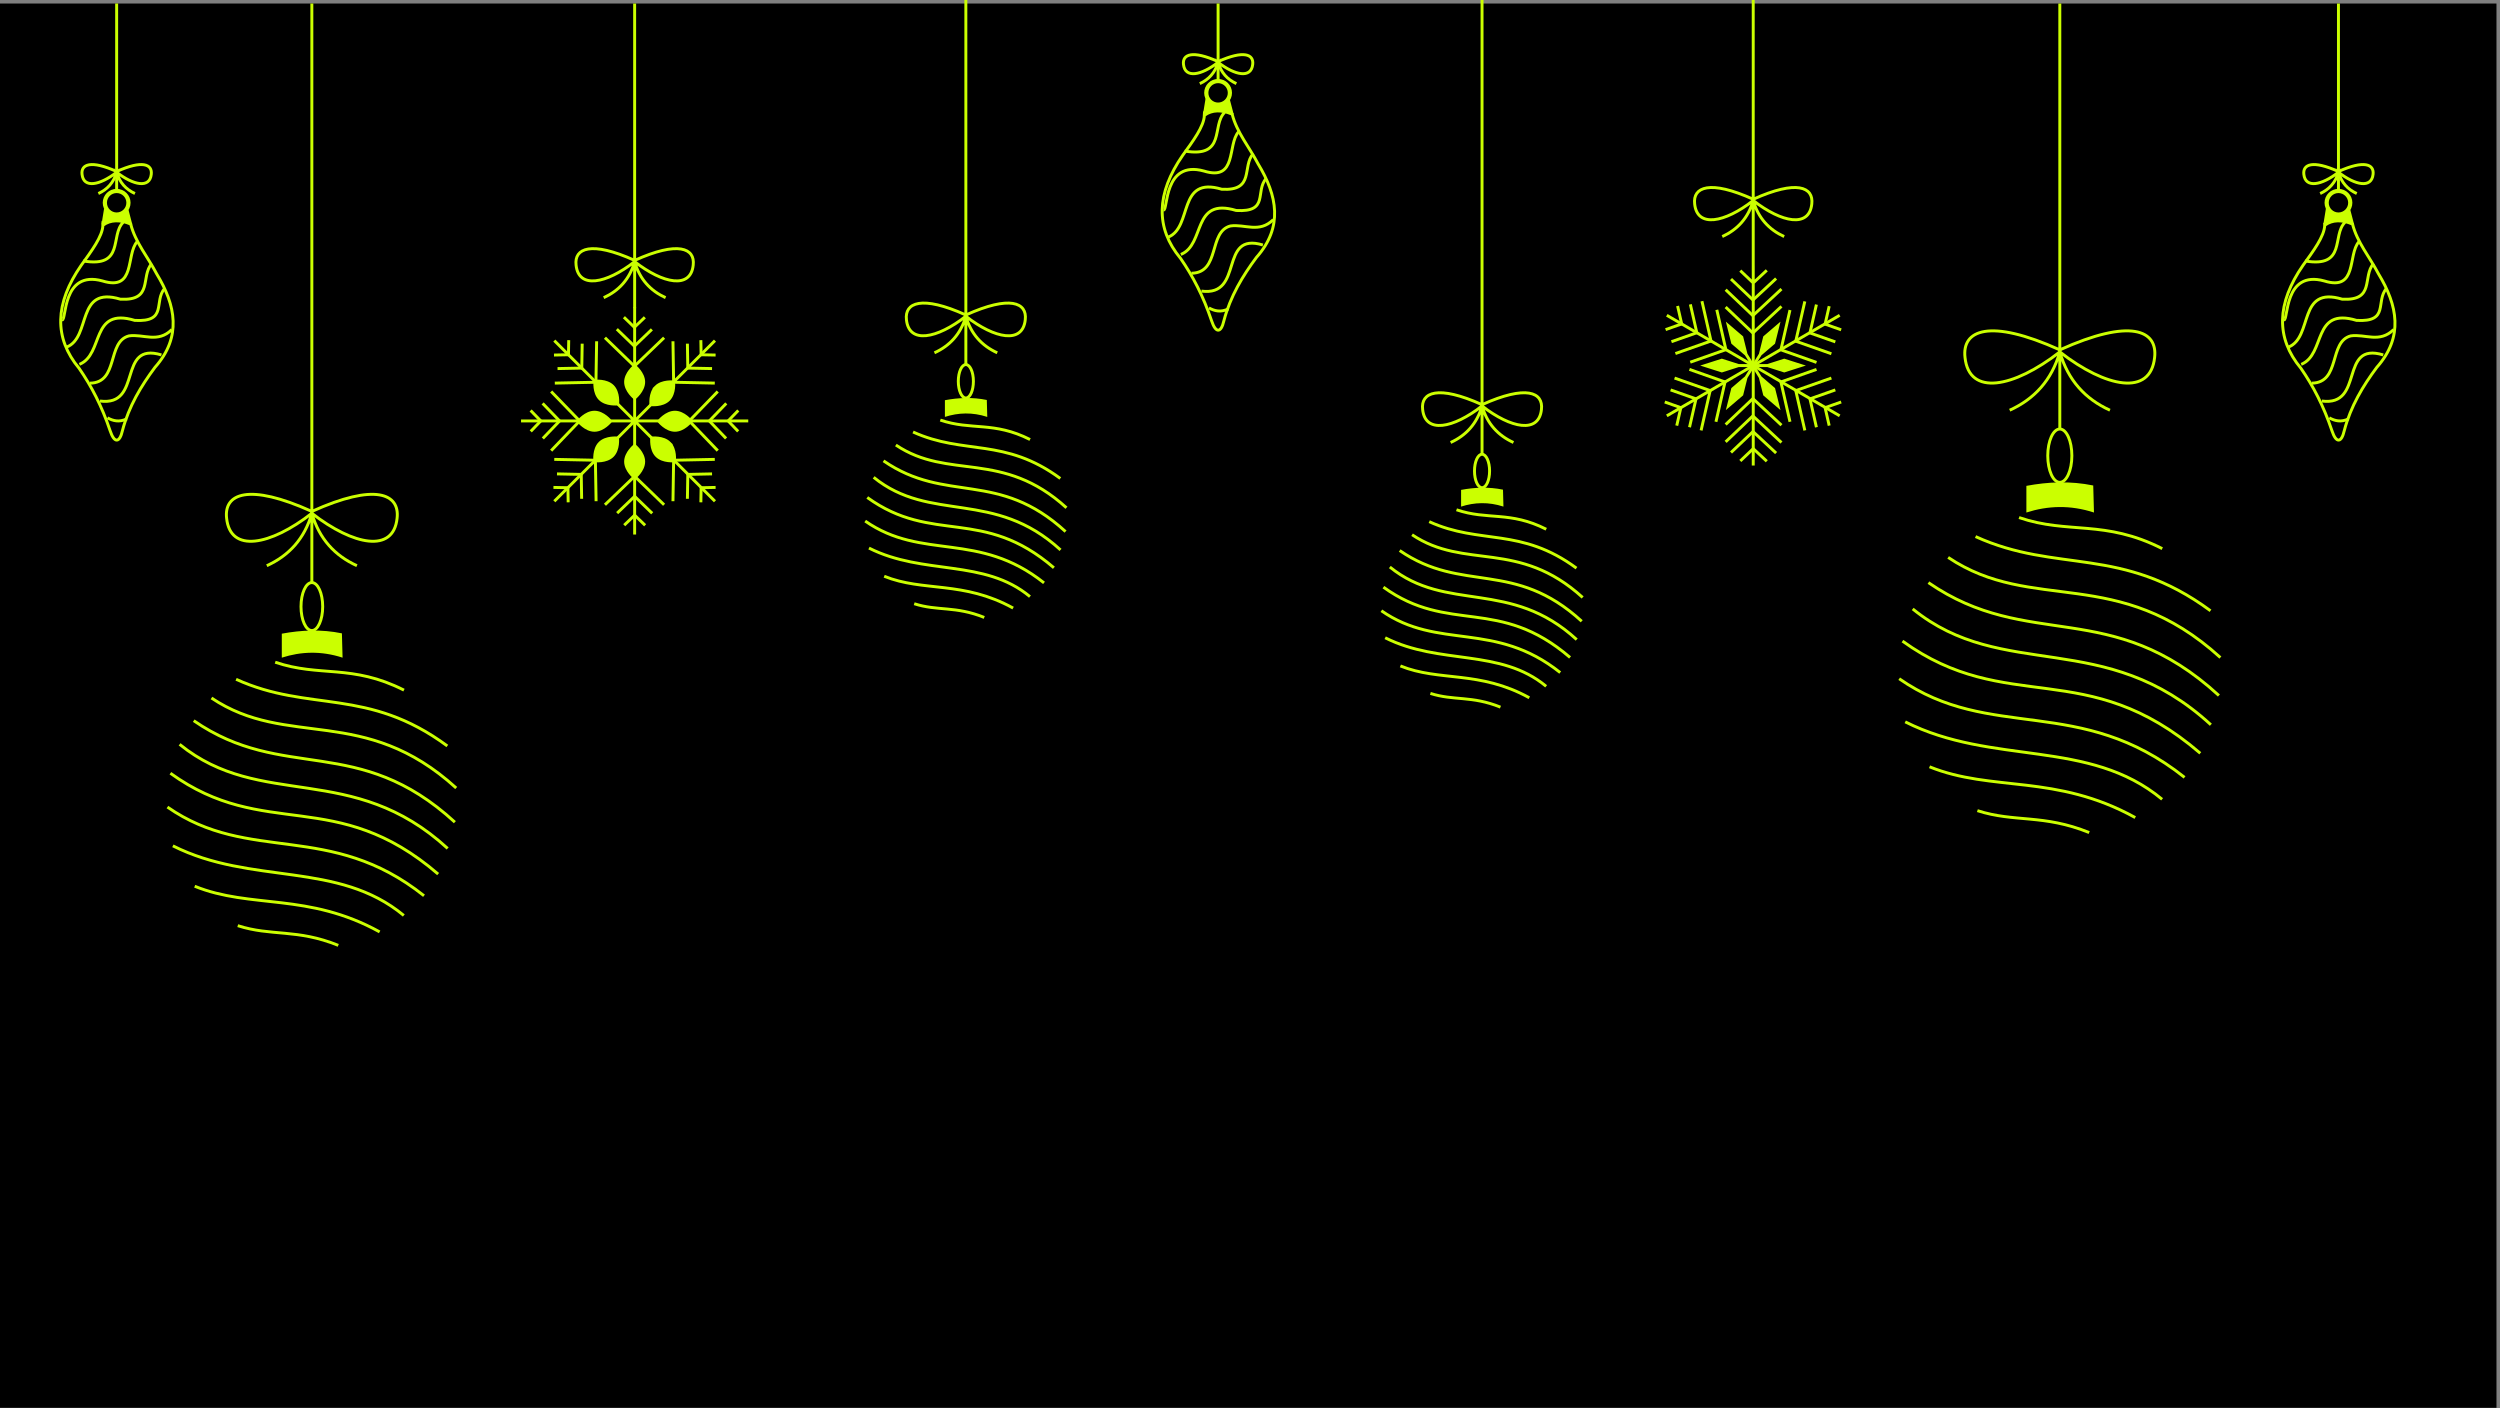 <?xml version="1.0" encoding="UTF-8"?> <svg xmlns="http://www.w3.org/2000/svg" width="4112" height="2316" fill="none"><rect width="100%" height="100%" fill="#808080" stroke="none"/><g clip-path="url(#a)"><path fill="#000" d="M4106.2 5.763H0V2315.5h4106.2z"></path><path stroke="#CBFF00" stroke-miterlimit="22.93" stroke-width="4.841" d="M1043.86 5.763v501.024M1043.86 428.288c-71.782-32.42-99.591-20.028-96.335 7.723 4.121 39.654 49.192 30.979 96.335-5.59-8.3 28.875-25.99 47.866-50.918 59.191M1043.86 428.288c71.79-32.42 99.6-20.028 96.34 7.723-4.12 39.654-49.19 30.979-96.34-5.59 8.3 28.875 26 47.866 50.92 59.191M512.926 5.763v952.482M512.925 841.188c-104.435-47.203-144.895-29.135-140.198 11.239 6.023 57.693 71.555 45.071 140.198-8.127-12.074 42.016-37.808 69.624-74.119 86.165M512.926 841.188c104.435-47.203 144.895-29.135 140.198 11.239-6.023 57.693-71.555 45.071-140.198-8.127 12.074 42.016 37.809 69.624 74.119 86.165M3846.3 5.763v308.321"></path><path stroke="#CBFF00" stroke-miterlimit="22.93" stroke-width="6.916" d="M3846.29 314.084c10.72 0 19.43 8.703 19.43 19.423s-8.71 19.423-19.43 19.423-19.42-8.703-19.42-19.423 8.7-19.423 19.42-19.423Z"></path><path stroke="#CBFF00" stroke-miterlimit="22.93" stroke-width="4.841" d="M3846.29 282.096c-42.42-19.164-58.84-11.844-56.94 4.553 2.45 23.429 29.08 18.3 56.94-3.314-4.9 17.06-15.36 28.27-30.08 34.985M3846.3 282.096c42.42-19.164 58.84-11.844 56.94 4.553-2.45 23.429-29.08 18.3-56.94-3.314 4.89 17.06 15.36 28.27 30.08 34.985M3823.76 370.365c12.79-9.107 28.15-9.28 45.68-1.787 7.4 29.653 28.47 54.581 42.7 81.871 31.41 51.699 41.73 103.686-2.82 153.8-22.59 30.345-42.82 63.629-53.54 104.262-4.41 19.568-13.12 21.383-20.18 0-13.6-40.633-31.09-73.888-51-102.648-41.82-50.201-40.06-106.827 3.54-169.679 16.89-23.457 34.87-47.232 35.59-65.848z"></path><path stroke="#CBFF00" stroke-miterlimit="22.93" stroke-width="4.841" d="M3791.22 429.21c68.96 11.758 43.89-42.333 65.82-63.485"></path><path stroke="#CBFF00" stroke-miterlimit="22.93" stroke-width="4.841" d="M3756.56 526.182c7.46 1.787-.44-82.505 66.42-64.062 55.45 17.233 38.01-43.111 57.03-64.667"></path><path stroke="#CBFF00" stroke-miterlimit="22.93" stroke-width="4.841" d="M3764.19 570.849c40.98-16.455 14.56-101.006 88.19-78.758 54.86 3.141 32.7-37.233 51.72-58.789"></path><path stroke="#CBFF00" stroke-miterlimit="22.93" stroke-width="4.841" d="M3785 599.292c40.98-16.454 17.49-94.55 91.12-72.303 54.87 3.141 30.38-31.354 49.37-52.909"></path><path stroke="#CBFF00" stroke-miterlimit="22.93" stroke-width="4.841" d="M3802.4 630.243c47.84-.663 27.5-68.298 64.15-77.779 23.49-3.458 47.55 12.478 70.46-10.403"></path><path stroke="#CBFF00" stroke-miterlimit="22.93" stroke-width="4.841" d="M3818.86 659.608c71.33 9.394 27.52-98.096 101.09-75.82M3831.19 687.244c9.28 5.158 19.34 7.579 31.73 1.758"></path><path fill="#CBFF00" fill-rule="evenodd" d="m3872.03 369.039-14.5-4.438-11.29-1.383-11.59 1.7-13.25 4.294 4.29-26.541 15.39 9.539 14.18-1.47 10.37-6.167z" clip-rule="evenodd"></path><path stroke="#CBFF00" stroke-miterlimit="22.93" stroke-width="4.841" d="M191.868 5.763v308.321"></path><path stroke="#CBFF00" stroke-miterlimit="22.93" stroke-width="6.916" d="M191.868 314.084c10.72 0 19.423 8.703 19.423 19.423s-8.703 19.423-19.423 19.423-19.423-8.703-19.423-19.423 8.703-19.423 19.423-19.423Z"></path><path stroke="#CBFF00" stroke-miterlimit="22.93" stroke-width="4.841" d="M191.868 282.096c-42.42-19.164-58.846-11.844-56.944 4.553 2.45 23.429 29.077 18.3 56.944-3.314-4.899 17.06-15.36 28.27-30.086 34.985M191.868 282.096c42.42-19.164 58.846-11.844 56.944 4.553-2.45 23.429-29.077 18.3-56.944-3.314 4.899 17.06 15.36 28.27 30.086 34.985M169.304 370.365c12.795-9.107 28.155-9.28 45.676-1.787 7.406 29.653 28.472 54.581 42.708 81.871 31.411 51.699 41.728 103.686-2.824 153.8-22.594 30.345-42.824 63.629-53.544 104.262-4.409 19.568-13.112 21.383-20.172 0-13.602-40.633-31.094-73.888-51.007-102.648-41.815-50.201-40.057-106.827 3.573-169.679 16.887-23.457 34.869-47.232 35.59-65.848z"></path><path stroke="#CBFF00" stroke-miterlimit="22.93" stroke-width="4.841" d="M136.797 429.21c68.961 11.758 43.89-42.333 65.82-63.485"></path><path stroke="#CBFF00" stroke-miterlimit="22.93" stroke-width="4.841" d="M102.13 526.182c7.463 1.787-.433-82.505 66.424-64.062 55.446 17.233 38.011-43.111 57.031-64.667"></path><path stroke="#CBFF00" stroke-miterlimit="22.93" stroke-width="4.841" d="M109.767 570.849c40.978-16.455 14.553-101.006 88.182-78.758 54.869 3.141 32.708-37.233 51.727-58.789"></path><path stroke="#CBFF00" stroke-miterlimit="22.93" stroke-width="4.841" d="M130.573 599.292c40.979-16.454 17.492-94.55 91.121-72.303 54.869 3.141 30.374-31.354 49.365-52.909"></path><path stroke="#CBFF00" stroke-miterlimit="22.93" stroke-width="4.841" d="M147.979 630.243c47.837-.663 27.492-68.298 64.148-77.779 23.487-3.458 47.549 12.478 70.459-10.403"></path><path stroke="#CBFF00" stroke-miterlimit="22.93" stroke-width="4.841" d="M164.434 659.608c71.324 9.394 27.521-98.096 101.092-75.82M176.768 687.244c9.279 5.158 19.336 7.579 31.728 1.758"></path><path fill="#CBFF00" fill-rule="evenodd" d="m217.602 369.039-14.495-4.438-11.326-1.383-11.556 1.7-13.285 4.294 4.323-26.541 15.389 9.539 14.149-1.47 10.403-6.167z" clip-rule="evenodd"></path><path stroke="#CBFF00" stroke-miterlimit="22.93" stroke-width="4.841" d="M2003.52 5.763V133.31"></path><path stroke="#CBFF00" stroke-miterlimit="22.93" stroke-width="6.916" d="M2003.52 133.311c10.72 0 19.42 8.702 19.42 19.423s-8.7 19.423-19.42 19.423-19.42-8.703-19.42-19.423c0-10.721 8.7-19.423 19.42-19.423Z"></path><path stroke="#CBFF00" stroke-miterlimit="22.93" stroke-width="4.841" d="M2003.52 101.294c-42.42-19.164-58.85-11.844-56.94 4.553 2.45 23.429 29.07 18.3 56.94-3.314-4.9 17.06-15.36 28.27-30.09 34.985M2003.52 101.294c42.42-19.164 58.85-11.844 56.94 4.553-2.45 23.429-29.07 18.3-56.94-3.314 4.9 17.06 15.36 28.27 30.09 34.985M1980.98 189.563c12.8-9.107 28.16-9.28 45.68-1.787 7.41 29.653 28.47 54.581 42.71 81.871 31.41 51.699 41.73 103.686-2.83 153.8-22.59 30.345-42.82 63.629-53.54 104.262-4.41 19.567-13.08 21.383-20.17 0-13.6-40.633-31.1-73.888-51.01-102.648-41.81-50.201-40.05-106.828 3.55-169.679 16.88-23.457 34.87-47.232 35.59-65.848z"></path><path stroke="#CBFF00" stroke-miterlimit="22.93" stroke-width="4.841" d="M1948.45 248.408c68.96 11.758 43.89-42.333 65.82-63.485"></path><path stroke="#CBFF00" stroke-miterlimit="22.93" stroke-width="4.841" d="M1913.78 345.38c7.47 1.787-.43-82.505 66.43-64.062 55.44 17.233 38.01-43.111 57.03-64.667"></path><path stroke="#CBFF00" stroke-miterlimit="22.93" stroke-width="4.841" d="M1921.42 390.047c40.98-16.455 14.55-101.006 88.18-78.758 54.87 3.141 32.71-37.233 51.73-58.789"></path><path stroke="#CBFF00" stroke-miterlimit="22.93" stroke-width="4.841" d="M1942.22 418.519c40.98-16.455 17.5-94.551 91.13-72.304 54.87 3.142 30.37-31.353 49.36-52.909"></path><path stroke="#CBFF00" stroke-miterlimit="22.93" stroke-width="4.841" d="M1959.63 449.44c47.84-.662 27.49-68.298 64.15-77.779 23.48-3.458 47.55 12.479 70.46-10.403"></path><path stroke="#CBFF00" stroke-miterlimit="22.93" stroke-width="4.841" d="M1976.09 478.806c71.32 9.394 27.52-98.096 101.09-75.82M1988.42 506.442c9.28 5.158 19.34 7.579 31.73 1.758"></path><path fill="#CBFF00" fill-rule="evenodd" d="m2029.25 188.237-14.49-4.438-11.3-1.383-11.58 1.7-13.26 4.294 4.3-26.541 15.38 9.539 14.18-1.47 10.38-6.167z" clip-rule="evenodd"></path><path stroke="#CBFF00" stroke-miterlimit="22.93" stroke-width="4.841" d="M391.056 1522.52c55.128 17.84 97.259 4.87 165.355 32.42M320.25 1457.68c92.217 37.47 186.595 10.09 304.2 75.1M284.344 1391.23c129.333 65.22 271.606 24.5 379.845 114.55M275.411 1327.46c134.722 94 267.284 22.68 422.006 145.87M280.281 1271.81c155.068 111.81 271.981 20.89 440.363 165.87M295.41 1224.26c133.714 108.61 284.2 27.2 440.911 171.29M318.637 1185.36c148.065 102.13 270.166 20.52 429.556 166.97M347.829 1148.07c124.982 83.91 251.089 10.08 402.554 148.06M388.347 1117.29c120.688 54.93 215.96 12.62 347.426 109.68M452.639 1089.19c73.313 25.05 126.078 2.54 211.81 45.94"></path><path fill="#CBFF00" fill-rule="evenodd" d="M562.377 1041.73c-33.745-6.95-66.569-5.48-98.873.55v39.45c31.613-10.17 64.724-11.44 99.968 0z" clip-rule="evenodd"></path><path stroke="#CBFF00" stroke-miterlimit="22.93" stroke-width="4.841" d="M512.926 958.245c9.856 0 17.838 17.666 17.838 39.452 0 21.783-7.982 39.453-17.838 39.453s-17.838-17.67-17.838-39.453c0-21.786 7.982-39.452 17.838-39.452ZM3387.98 5.763v699.895M3387.98 575.46c-116.17-52.477-161.18-32.42-155.93 12.507 6.68 64.148 79.59 50.143 155.93-9.049-13.43 46.743-42.08 77.462-82.45 95.819M3387.98 575.46c116.16-52.477 161.18-32.42 155.93 12.507-6.68 64.148-79.59 50.143-155.93-9.049 13.43 46.743 42.07 77.462 82.45 95.819M3252.42 1333.34c61.3 19.82 108.18 5.41 183.91 36.05M3173.69 1261.21c102.56 41.67 207.54 11.21 338.38 83.54M3133.72 1187.29c143.86 72.53 302.13 27.23 422.53 127.4M3123.81 1116.37c149.85 104.58 297.31 25.24 469.38 162.27M3129.2 1054.47c172.5 124.37 302.49 23.22 489.84 184.52M3146.03 1001.56c148.72 120.8 316.13 30.26 490.41 190.51M3171.88 958.303c164.69 113.597 300.51 22.852 477.79 185.697M3204.32 916.834c139.05 93.366 279.28 11.21 447.77 164.696M3249.39 882.57c134.24 61.094 240.2 14.034 386.45 122.01M3320.92 851.303c81.53 27.838 140.23 2.795 235.58 51.094"></path><path fill="#CBFF00" fill-rule="evenodd" d="M3442.99 798.538c-37.55-7.723-74.03-6.11-110 .605v43.86c35.19-11.296 72.02-12.737 111.18 0l-1.21-44.465z" clip-rule="evenodd"></path><path stroke="#CBFF00" stroke-miterlimit="22.93" stroke-width="4.841" d="M3387.98 705.658c10.95 0 19.83 19.654 19.83 43.861s-8.88 43.86-19.83 43.86-19.83-19.653-19.83-43.86 8.88-43.861 19.83-43.861ZM857.009 692.374h373.711M911.733 560.244l264.257 264.258M1175.99 560.244 911.733 824.502M995.017 830.266l48.843-46.858 48.45 46.858"></path><path stroke="#CBFF00" stroke-miterlimit="22.93" stroke-width="4.841" d="m1015.07 843.983 28.79-27.607 28.88 27.924M1026.69 863.839l17.2-16.484 17.23 16.685M1092.31 555.461l-48.85 46.857-48.443-46.857"></path><path stroke="#CBFF00" stroke-miterlimit="22.93" stroke-width="4.841" d="m1072.22 541.744-28.76 27.607-28.88-27.924M1060.63 521.888l-17.2 16.484-17.23-16.686M1180.54 741.219l-46.85-48.846 46.85-48.442"></path><path stroke="#CBFF00" stroke-miterlimit="22.93" stroke-width="4.841" d="m1194.26 721.162-27.6-28.789 27.92-28.875M1214.12 709.549l-16.49-17.204 16.69-17.233M906.547 741.219l46.857-48.846-46.857-48.442"></path><path stroke="#CBFF00" stroke-miterlimit="22.93" stroke-width="4.841" d="m892.829 721.162 27.607-28.789-27.924-28.875M872.973 709.549l16.484-17.204-16.685-17.233M912.54 630.127l67.664-1.412 1.124-67.376"></path><path stroke="#CBFF00" stroke-miterlimit="22.93" stroke-width="4.841" d="m917.036 606.238 39.884-.807.662-40.172M911.186 583.99l23.832-.49.403-24.005M1175.67 630.127l-67.69-1.412-1.09-67.376"></path><path stroke="#CBFF00" stroke-miterlimit="22.93" stroke-width="4.841" d="m1171.18 606.238-39.88-.807-.67-40.172M1177.03 583.99l-23.83-.49-.41-24.005M1175.67 755.571l-67.69 1.412-1.09 67.404"></path><path stroke="#CBFF00" stroke-miterlimit="22.93" stroke-width="4.841" d="m1171.18 779.46-39.88.836-.67 40.143M1177.03 801.708l-23.83.518-.41 23.977M911.647 755.571l67.664 1.412 1.124 67.404"></path><path stroke="#CBFF00" stroke-miterlimit="22.93" stroke-width="4.841" d="m916.142 779.46 39.884.836.663 40.143M910.292 801.708l23.832.518.404 23.977"></path><path fill="#CBFF00" fill-rule="evenodd" d="M977.812 678.022c14.582 0 26.398 14.841 26.398 14.841s-11.816 14.841-26.398 14.841-26.397-14.841-26.397-14.841 11.816-14.841 26.397-14.841" clip-rule="evenodd"></path><path stroke="#CBFF00" stroke-miterlimit="22.93" stroke-width="4.841" d="M977.812 678.022c14.582 0 26.398 14.841 26.398 14.841s-11.816 14.841-26.398 14.841-26.397-14.841-26.397-14.841 11.816-14.841 26.397-14.841Z"></path><path fill="#CBFF00" fill-rule="evenodd" d="M1110.14 678.022c14.58 0 26.4 14.841 26.4 14.841s-11.82 14.841-26.4 14.841-26.39-14.841-26.39-14.841 11.81-14.841 26.39-14.841" clip-rule="evenodd"></path><path stroke="#CBFF00" stroke-miterlimit="22.93" stroke-width="4.841" d="M1110.14 678.022c14.58 0 26.4 14.841 26.4 14.841s-11.82 14.841-26.4 14.841-26.39-14.841-26.39-14.841 11.81-14.841 26.39-14.841Z"></path><path fill="#CBFF00" fill-rule="evenodd" d="M1029.02 628.312c0-14.582 14.84-26.397 14.84-26.397s14.84 11.815 14.84 26.397-14.84 26.397-14.84 26.397-14.84-11.815-14.84-26.397" clip-rule="evenodd"></path><path stroke="#CBFF00" stroke-miterlimit="22.93" stroke-width="4.841" d="M1029.02 628.312c0-14.582 14.84-26.397 14.84-26.397s14.84 11.815 14.84 26.397-14.84 26.397-14.84 26.397-14.84-11.815-14.84-26.397Z"></path><path fill="#CBFF00" fill-rule="evenodd" d="M1029.02 759.288c0-14.582 14.84-26.397 14.84-26.397s14.84 11.815 14.84 26.397-14.84 26.397-14.84 26.397-14.84-11.815-14.84-26.397" clip-rule="evenodd"></path><path stroke="#CBFF00" stroke-miterlimit="22.93" stroke-width="4.841" d="M1029.02 759.288c0-14.582 14.84-26.397 14.84-26.397s14.84 11.815 14.84 26.397-14.84 26.397-14.84 26.397-14.84-11.815-14.84-26.397Z"></path><path fill="#CBFF00" fill-rule="evenodd" d="M986.544 728.712c10.317-10.316 29.166-8.184 29.166-8.184s2.13 18.847-8.19 29.164c-10.313 10.316-29.16 8.184-29.16 8.184s-2.132-18.847 8.184-29.164" clip-rule="evenodd"></path><path stroke="#CBFF00" stroke-miterlimit="22.93" stroke-width="4.841" d="M986.544 728.712c10.317-10.316 29.166-8.184 29.166-8.184s2.13 18.847-8.19 29.164c-10.313 10.316-29.16 8.184-29.16 8.184s-2.132-18.847 8.184-29.164Z"></path><path fill="#CBFF00" fill-rule="evenodd" d="M1078.82 636.438c10.32-10.317 29.16-8.184 29.16-8.184s2.13 18.847-8.18 29.163c-10.32 10.317-29.17 8.185-29.17 8.185s-2.13-18.847 8.19-29.164" clip-rule="evenodd"></path><path stroke="#CBFF00" stroke-miterlimit="22.93" stroke-width="4.841" d="M1078.82 636.438c10.32-10.317 29.16-8.184 29.16-8.184s2.13 18.847-8.18 29.163c-10.32 10.317-29.17 8.185-29.17 8.185s-2.13-18.847 8.19-29.164Z"></path><path fill="#CBFF00" fill-rule="evenodd" d="M1007.73 635.228c-10.321-10.317-29.168-8.184-29.168-8.184s-2.132 18.847 8.184 29.163c10.317 10.317 29.164 8.184 29.164 8.184s2.13-18.846-8.18-29.163" clip-rule="evenodd"></path><path stroke="#CBFF00" stroke-miterlimit="22.93" stroke-width="4.841" d="M1007.73 635.228c-10.321-10.317-29.168-8.184-29.168-8.184s-2.132 18.847 8.184 29.163c10.317 10.317 29.164 8.184 29.164 8.184s2.13-18.846-8.18-29.163Z"></path><path fill="#CBFF00" fill-rule="evenodd" d="M1101.15 728.684c-10.31-10.317-29.16-8.185-29.16-8.185s-2.13 18.847 8.18 29.164c10.32 10.317 29.17 8.184 29.17 8.184s2.13-18.847-8.19-29.163" clip-rule="evenodd"></path><path stroke="#CBFF00" stroke-miterlimit="22.93" stroke-width="4.841" d="M1101.15 728.684c-10.31-10.317-29.16-8.185-29.16-8.185s-2.13 18.847 8.18 29.164c10.32 10.317 29.17 8.184 29.17 8.184s2.13-18.847-8.19-29.163ZM1043.86 505.52v373.707M2883.7-114.237V444.74M2883.7 327.74c-71.79-32.42-99.6-20.028-96.34 7.723 4.12 39.653 49.19 30.979 96.34-5.59-8.3 28.875-26 47.866-50.92 59.22M2883.7 327.74c71.78-32.42 99.59-20.028 96.33 7.723-4.12 39.653-49.19 30.979-96.33-5.59 8.3 28.875 25.99 47.866 50.92 59.22M2883.73 436.815v328.896M2741.57 518.6l284.32 165.355M3025.89 518.6l-284.32 165.355M2862.46 445.114l21.27 20.23 22.3-20.748"></path><path stroke="#CBFF00" stroke-miterlimit="22.93" stroke-width="4.841" d="m2847.16 459.005 36.22 34.437 37.95-35.302"></path><path stroke="#CBFF00" stroke-miterlimit="22.93" stroke-width="4.841" d="m2838.34 476.526 44.81 42.621 47-43.716"></path><path stroke="#CBFF00" stroke-miterlimit="22.93" stroke-width="4.841" d="m2838.34 505.055 44.81 42.622 47-43.717M2862.46 758.19l21.27-20.23 22.3 20.748"></path><path stroke="#CBFF00" stroke-miterlimit="22.93" stroke-width="4.841" d="m2847.16 744.3 36.22-34.437 37.95 35.33"></path><path stroke="#CBFF00" stroke-miterlimit="22.93" stroke-width="4.841" d="m2838.34 726.779 44.81-42.622 47 43.717"></path><path stroke="#CBFF00" stroke-miterlimit="22.93" stroke-width="4.841" d="m2838.34 698.249 44.81-42.621 47 43.716M2738.2 661.189l26.45 9.337-6.74 29.567"></path><path stroke="#CBFF00" stroke-miterlimit="22.93" stroke-width="4.841" d="m2747.82 641.334 41.76 14.726-10.66 46.684"></path><path stroke="#CBFF00" stroke-miterlimit="22.93" stroke-width="4.841" d="m2754.31 621.825 58.58 20.633-14.92 65.503"></path><path stroke="#CBFF00" stroke-miterlimit="22.93" stroke-width="4.841" d="m2778.77 607.588 58.56 20.663-14.93 65.502M3028.36 661.189l-26.45 9.337 6.74 29.567"></path><path stroke="#CBFF00" stroke-miterlimit="22.93" stroke-width="4.841" d="m3018.74 641.334-41.73 14.726 10.63 46.684"></path><path stroke="#CBFF00" stroke-miterlimit="22.93" stroke-width="4.841" d="m3012.25 621.825-58.58 20.633 14.92 65.503"></path><path stroke="#CBFF00" stroke-miterlimit="22.93" stroke-width="4.841" d="m2987.79 607.588-58.56 20.663 14.93 65.502M3028.36 542.49l-26.45-9.337 6.74-29.567"></path><path stroke="#CBFF00" stroke-miterlimit="22.93" stroke-width="4.841" d="m3018.74 562.345-41.73-14.726 10.63-46.684"></path><path stroke="#CBFF00" stroke-miterlimit="22.93" stroke-width="4.841" d="m3012.25 581.855-58.58-20.663 14.92-65.473"></path><path stroke="#CBFF00" stroke-miterlimit="22.93" stroke-width="4.841" d="m2987.79 596.09-58.56-20.662 14.93-65.502M2739.58 542.144l26.46-9.337-6.75-29.567"></path><path stroke="#CBFF00" stroke-miterlimit="22.93" stroke-width="4.841" d="m2749.18 561.999 41.75-14.726-10.63-46.684"></path><path stroke="#CBFF00" stroke-miterlimit="22.93" stroke-width="4.841" d="m2755.69 581.509 58.56-20.634-14.9-65.502"></path><path stroke="#CBFF00" stroke-miterlimit="22.93" stroke-width="4.841" d="m2780.13 595.744 58.58-20.662-14.92-65.502"></path><path fill="#CBFF00" fill-rule="evenodd" d="m2832.11 592.459 13.81 4.409 13.8 4.409-13.8 4.41-13.81 4.409-13.83-4.409-13.8-4.41 13.8-4.409z" clip-rule="evenodd"></path><path stroke="#CBFF00" stroke-miterlimit="22.93" stroke-width="4.841" d="m2832.11 592.459 13.81 4.409 13.8 4.409-13.8 4.41-13.81 4.409-13.83-4.409-13.8-4.41 13.8-4.409zM2859.72 601.277h24.01"></path><path fill="#CBFF00" fill-rule="evenodd" d="m2934.71 592.459-13.81 4.409-13.83 4.409 13.83 4.41 13.81 4.409 13.8-4.409 13.83-4.41-13.83-4.409z" clip-rule="evenodd"></path><path stroke="#CBFF00" stroke-miterlimit="22.93" stroke-width="4.841" d="m2934.71 592.459-13.81 4.409-13.83 4.409 13.83 4.41 13.81 4.409 13.8-4.409 13.83-4.41-13.83-4.409zM2907.07 601.277h-24.01"></path><path fill="#CBFF00" fill-rule="evenodd" d="m2864.91 648.942 3.49-14.092 3.51-14.063-11.01 9.452-11.01 9.424-3.51 14.063-3.52 14.063 11.04-9.424z" clip-rule="evenodd"></path><path stroke="#CBFF00" stroke-miterlimit="22.93" stroke-width="4.841" d="m2864.91 648.942 3.49-14.092 3.51-14.063-11.01 9.452-11.01 9.424-3.51 14.063-3.52 14.063 11.04-9.424zM2871.91 620.787l12.62-20.432"></path><path fill="#CBFF00" fill-rule="evenodd" d="m2902.4 648.942-3.52-14.092-3.48-14.063 11.01 9.452 11 9.424 3.52 14.063 3.49 14.063-11.01-9.424z" clip-rule="evenodd"></path><path stroke="#CBFF00" stroke-miterlimit="22.93" stroke-width="4.841" d="m2902.4 648.942-3.52-14.092-3.48-14.063 11.01 9.452 11 9.424 3.52 14.063 3.49 14.063-11.01-9.424zM2895.4 620.787l-12.62-20.432"></path><path fill="#CBFF00" fill-rule="evenodd" d="m2864.91 554.65 3.49 14.064 3.51 14.063-11.01-9.424-11.01-9.423-3.51-14.092-3.52-14.063 11.04 9.452z" clip-rule="evenodd"></path><path stroke="#CBFF00" stroke-miterlimit="22.93" stroke-width="4.841" d="m2864.91 554.65 3.49 14.064 3.51 14.063-11.01-9.424-11.01-9.423-3.51-14.092-3.52-14.063 11.04 9.452zM2871.91 582.777l12.62 20.431"></path><path fill="#CBFF00" fill-rule="evenodd" d="m2902.4 554.65-3.52 14.064-3.48 14.063 11.01-9.424 11-9.423 3.52-14.092 3.49-14.063-11.01 9.452z" clip-rule="evenodd"></path><path stroke="#CBFF00" stroke-miterlimit="22.93" stroke-width="4.841" d="m2902.4 554.65-3.52 14.064-3.48 14.063 11.01-9.424 11-9.423 3.52-14.092 3.49-14.063-11.01 9.452zM2895.4 582.777l-12.62 20.431M1588.63-64.237v663.902M1588.63 518.082c-72.79-32.881-101-20.316-97.72 7.839 4.18 40.2 49.88 31.411 97.72-5.677-8.41 29.279-26.37 48.529-51.67 60.056M1588.63 518.082c72.8-32.881 101.01-20.316 97.72 7.839-4.18 40.2-49.88 31.411-97.72-5.677 8.42 29.279 26.37 48.529 51.67 60.056M1503.68 992.998c38.41 12.422 67.78 3.4 115.24 22.592M1454.34 947.812c64.26 26.108 130.05 7.031 212.04 52.358M1429.3 901.473c90.14 45.445 189.33 17.089 264.78 79.853M1423.07 857.036c93.92 65.531 186.31 15.821 294.15 101.697M1426.48 818.247c108.09 77.952 189.56 14.553 306.96 115.617M1437.02 785.107c93.2 75.704 198.09 18.962 307.34 119.392M1453.22 757.99c103.19 71.179 188.32 14.322 299.41 116.365M1473.53 731.996c87.12 58.5 175.01 7.031 280.6 103.196M1501.8 710.527c84.12 38.298 150.52 8.789 242.19 76.453M1546.62 690.931c51.09 17.463 87.89 1.758 147.63 32.016"></path><path fill="#CBFF00" fill-rule="evenodd" d="M1623.1 657.877c-23.52-4.842-46.4-3.833-68.93.374v27.492c22.04-7.089 45.12-7.982 69.68 0z" clip-rule="evenodd"></path><path stroke="#CBFF00" stroke-miterlimit="22.93" stroke-width="4.841" d="M1588.63 599.665c6.86 0 12.42 12.305 12.42 27.492s-5.56 27.492-12.42 27.492-12.42-12.305-12.42-27.492 5.56-27.492 12.42-27.492ZM2437.66-114.237v861.418M2437.66 665.599c-72.8-32.881-101.01-20.317-97.72 7.838 4.18 40.201 49.88 31.411 97.72-5.677-8.42 29.279-26.37 48.529-51.67 60.056M2437.66 665.599c72.79-32.881 101-20.317 97.72 7.838-4.18 40.201-49.88 31.411-97.72-5.677 8.41 29.279 26.37 48.529 51.67 60.056M2352.7 1140.51c38.42 12.42 67.78 3.4 115.25 22.6M2303.37 1095.33c64.26 26.11 130.05 7.03 212.04 52.36M2278.33 1048.99c90.14 45.44 189.33 17.06 264.77 79.85M2272.1 1004.55c93.92 65.53 186.31 15.82 294.14 101.7M2275.47 965.763c108.1 77.957 189.56 14.553 306.97 115.617M2286.02 932.623c93.2 75.707 198.09 18.962 307.34 119.387M2302.22 905.506c103.19 71.179 188.32 14.322 299.41 116.364M2322.56 879.512c87.12 58.5 175.01 7.031 280.6 103.196M2350.8 858.043c84.12 38.299 150.52 8.789 242.19 76.453M2395.64 838.476c51.1 17.463 87.9 1.757 147.63 32.016"></path><path fill="#CBFF00" fill-rule="evenodd" d="M2472.12 805.393c-23.51-4.841-46.39-3.833-68.93.375v27.492c22.05-7.089 45.13-7.983 69.68 0z" clip-rule="evenodd"></path><path stroke="#CBFF00" stroke-miterlimit="22.93" stroke-width="4.841" d="M2437.66 747.181c6.86 0 12.42 12.305 12.42 27.492s-5.56 27.492-12.42 27.492-12.42-12.305-12.42-27.492 5.56-27.492 12.42-27.492Z"></path></g><defs><clipPath id="a"><path fill="#fff" d="M0 0h4111.96v2315.5H0z"></path></clipPath></defs></svg> 